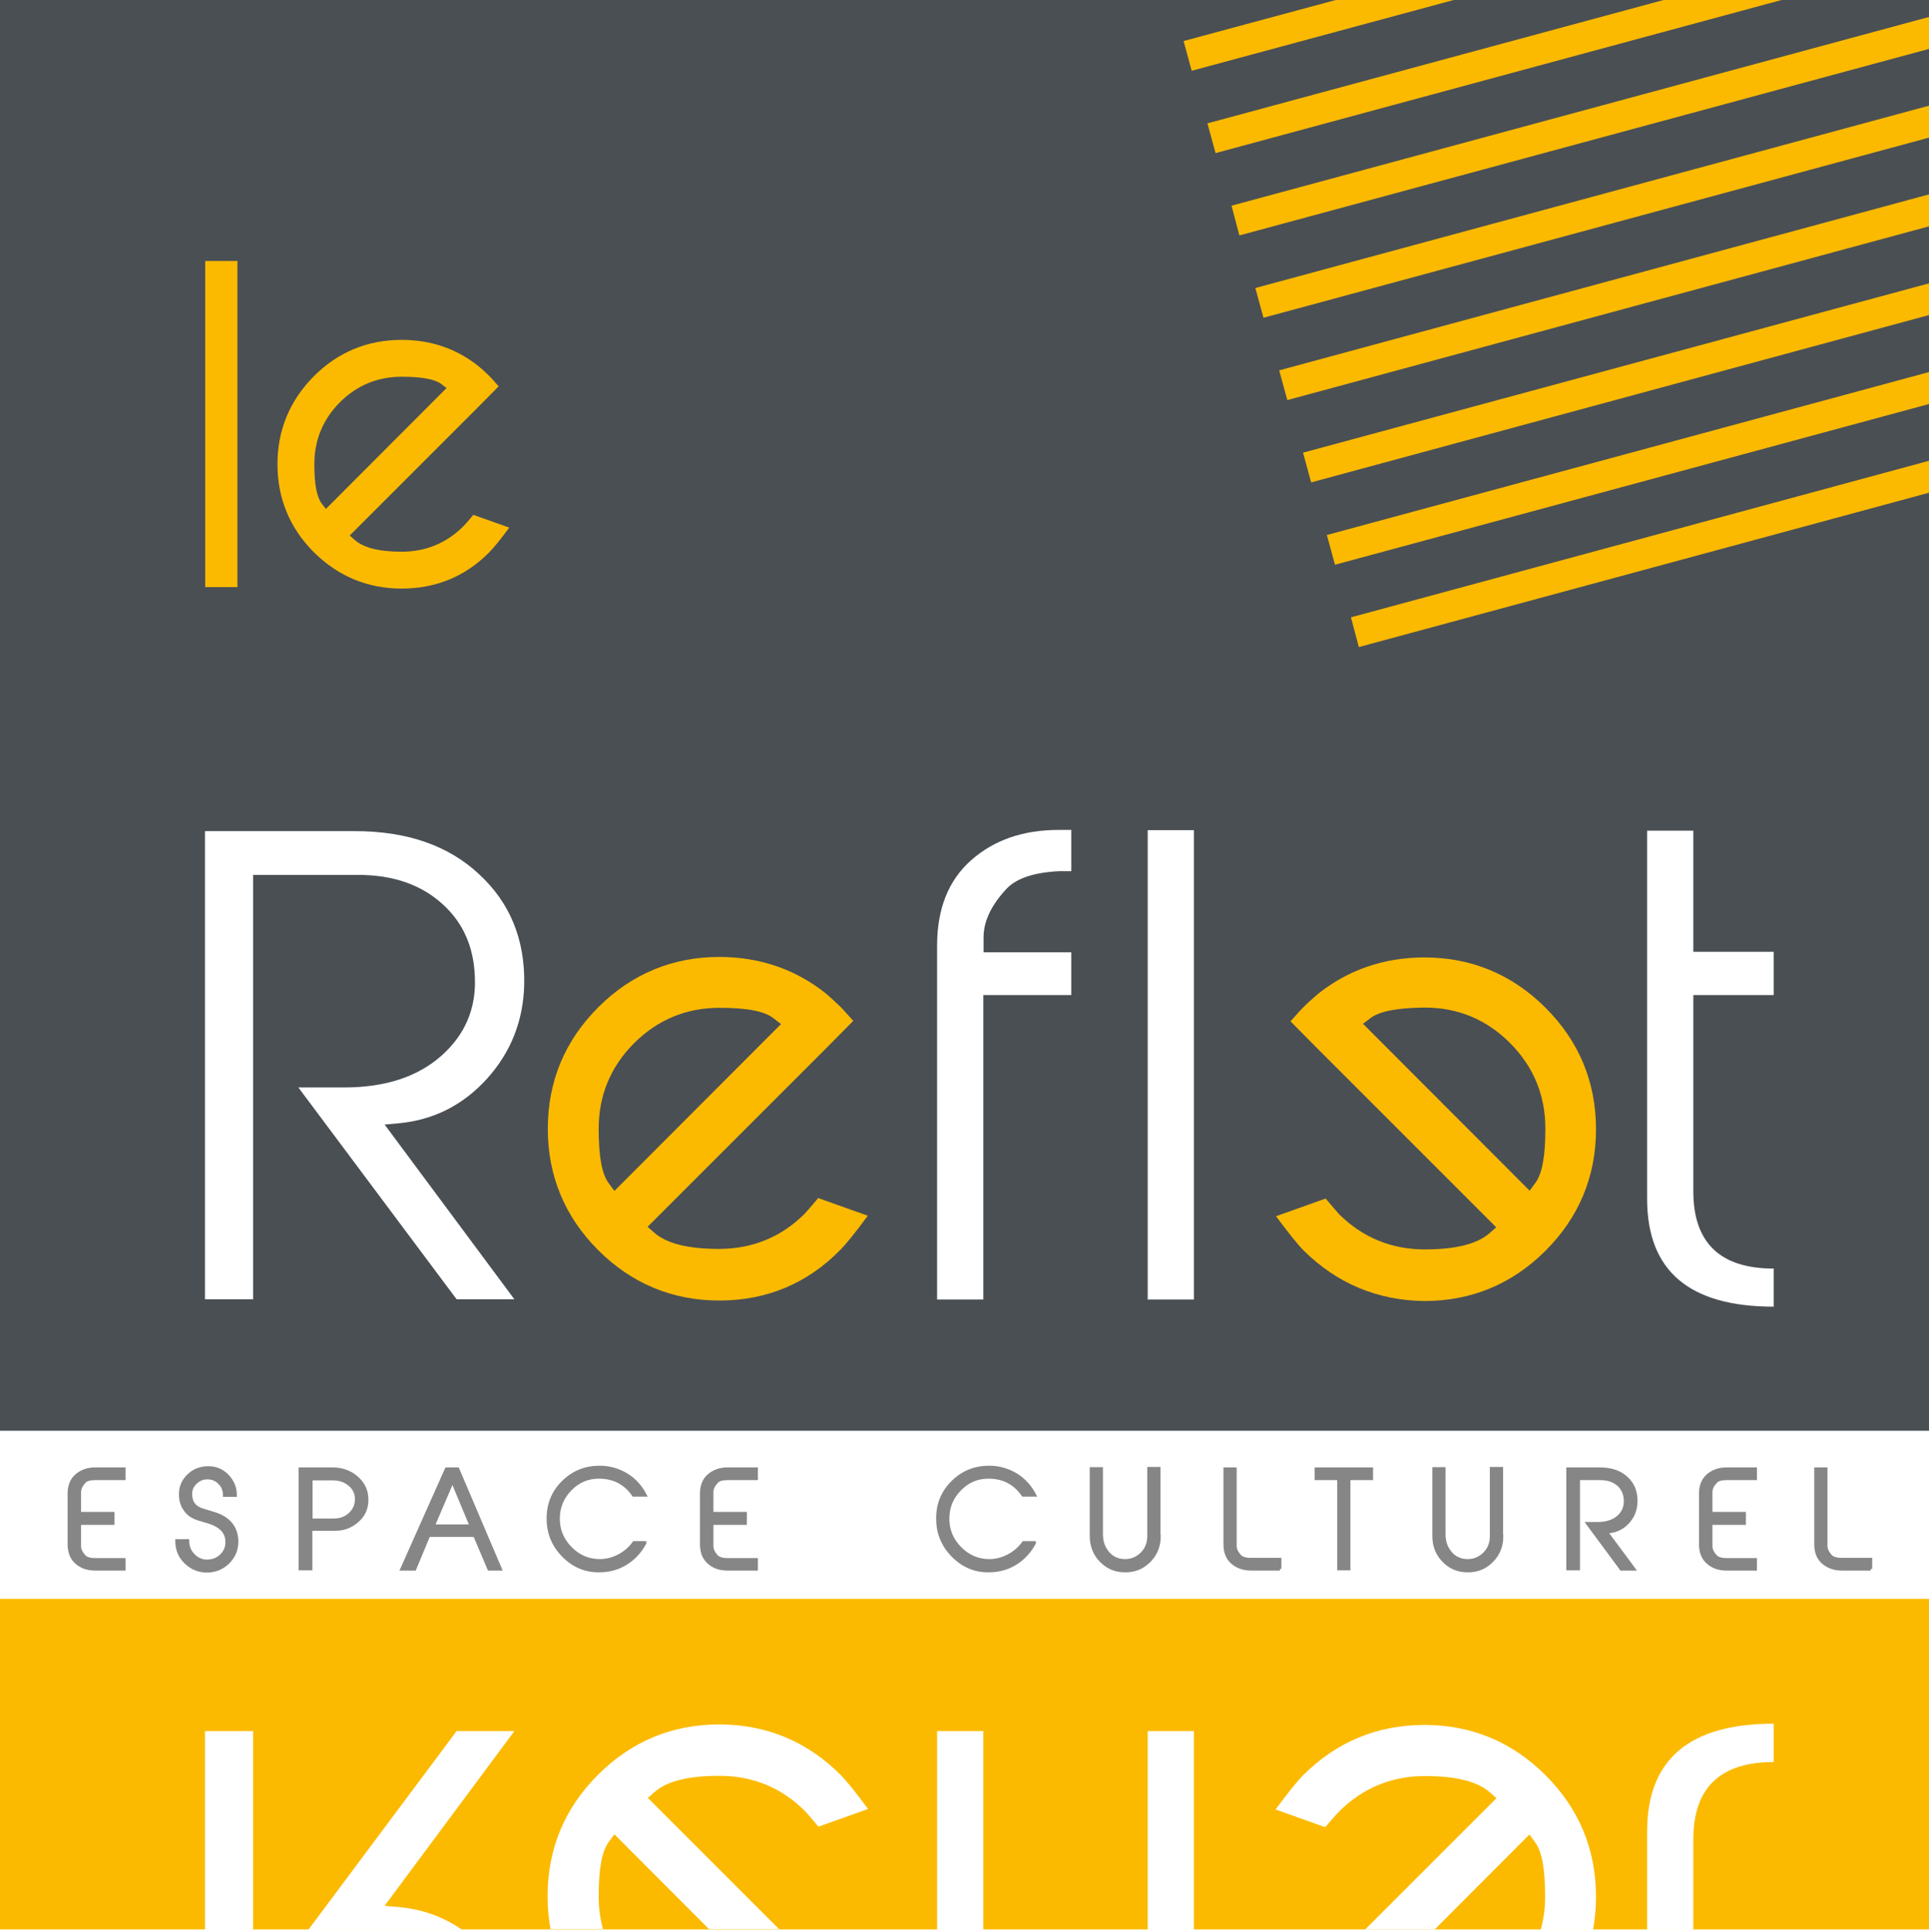 <?xml version="1.0" encoding="utf-8"?>
<svg version="1.1" id="Calque_1" xmlns="http://www.w3.org/2000/svg" xmlns:xlink="http://www.w3.org/1999/xlink" x="0px" y="0px"
	 viewBox="0 0 784.9 786.3" style="enable-background:new 0 0 784.9 786.3;" xml:space="preserve">
<style type="text/css">
	.st0{fill:#FFFFFF;}
	.st1{fill:#4A4F54;}
	.st2{fill:#FBBA00;}
	.st3{fill:#868686;stroke:#868686;stroke-width:1.377;stroke-miterlimit:10;}
</style>
<rect class="st0" width="784.9" height="786.3"/>
<rect class="st1" width="784.9" height="582.2"/>
<g>
	<path class="st0" d="M213.3,400.4c-0.3,14.9-5.4,27.7-15.1,38.5c-9.8,10.8-21.8,16.9-36.2,18.2l-5.5,0.5l52.8,71.1h-23.5
		l-64.4-86.2h18.6c16.7,0,29.9-4.3,39.6-12.9c9.7-8.6,14.3-19.4,13.6-32.5c-0.5-11.9-4.8-21.6-12.9-29c-8.8-8.1-20.3-12.1-34.7-12.1
		H103v172.7H83.4V338.2h61c21.1,0,38,5.8,50.5,17.5C207.5,367.3,213.6,382.2,213.3,400.4z"/>
	<path class="st0" d="M435.8,404.9h-35.7v123.9h-18.8v-144c0-15,4.6-26.6,13.9-34.8c9.3-8.2,21.1-12.3,35.7-12.3h5v16.8h-5
		c-10,0.5-17.1,2.8-21.2,7c-6.3,6.7-9.5,13.3-9.5,20v6h35.7V404.9z"/>
	<path class="st0" d="M485.8,528.8H467v-191h18.8V528.8z"/>
	<path class="st0" d="M721.7,531.7c-34.4,0-51.5-14.6-51.5-43.9V338H689v49.3h32.7v17.6H689v79.8c0,21,10.9,31.5,32.7,31.5V531.7z"
		/>
</g>
<g>
	<path class="st2" d="M96.6,238.9H83.5V106.2h13.1V238.9z"/>
</g>
<path class="st2" d="M292.7,529.2c-19.1,0-35.7-6.9-49.3-20.5c-13.6-13.6-20.5-30.2-20.5-49.4c0-19.2,6.9-35.8,20.5-49.4
	c13.6-13.6,30.2-20.5,49.3-20.5c16.4,0,31,5,43.4,14.9c2,1.7,4,3.6,6,5.5c0.7,0.7,2.4,2.6,5.1,5.6l-11.2,11.3l-72.5,72.5l2.6,2.3
	c5.1,4.5,13.8,6.7,26.5,6.7c13.5,0,25.3-4.8,34.8-14.3c1-1.1,2.9-3.2,5.5-6.4l20.2,7.2c-5,6.8-8.8,11.5-11.2,13.9
	C328.5,522.3,311.9,529.2,292.7,529.2z M292.7,410.1c-13.4,0-25.1,4.8-34.7,14.4c-9.6,9.6-14.4,21.3-14.4,34.8
	c0,11.4,1.3,18.4,4.1,22.2l2.3,3.1l67.8-67.9l-3-2.3C311.2,411.5,304.2,410.1,292.7,410.1z"/>
<path class="st2" d="M163.4,239.5c-13.8,0-25.8-5-35.7-14.8c-9.8-9.8-14.8-21.9-14.8-35.8c0-13.9,5-25.9,14.8-35.8
	c9.8-9.8,21.8-14.8,35.7-14.8c11.9,0,22.5,3.6,31.4,10.8c1.5,1.2,2.9,2.6,4.4,4c0.5,0.5,1.7,1.8,3.7,4.1l-8.1,8.2l-52.5,52.5
	l1.9,1.7c3.7,3.3,10,4.9,19.2,4.9c9.8,0,18.3-3.5,25.2-10.4c0.8-0.8,2.1-2.3,4-4.6l14.6,5.2c-3.6,4.9-6.4,8.3-8.1,10
	C189.4,234.6,177.3,239.5,163.4,239.5z M163.4,153.3c-9.7,0-18.2,3.5-25.1,10.4c-6.9,6.9-10.4,15.4-10.4,25.2c0,8.2,1,13.3,3,16
	l1.7,2.2l49.1-49.2l-2.2-1.7C176.8,154.3,171.7,153.3,163.4,153.3z"/>
<path class="st2" d="M530.4,508.8c-2.4-2.4-6.1-7.1-11.2-13.9l20.2-7.2c2.7,3.2,4.5,5.3,5.5,6.4c9.6,9.5,21.3,14.3,34.8,14.3
	c12.7,0,21.4-2.2,26.5-6.7l2.6-2.3l-72.5-72.5l-11.2-11.3c2.7-3.1,4.4-4.9,5.1-5.6c2-2,4-3.8,6-5.5c12.4-9.9,27-14.9,43.4-14.9
	c19.1,0,35.7,6.9,49.3,20.5c13.6,13.6,20.5,30.2,20.5,49.4c0,19.2-6.9,35.8-20.5,49.4c-13.6,13.6-30.2,20.5-49.3,20.5
	C560.6,529.2,544,522.3,530.4,508.8z M557.6,414.3l-3,2.3l67.8,67.9l2.3-3.1c2.8-3.8,4.1-10.8,4.1-22.2c0-13.5-4.8-25.2-14.4-34.8
	c-9.6-9.6-21.2-14.4-34.7-14.4C568.4,410.1,561.3,411.5,557.6,414.3z"/>
<g>
	<g>
		<path class="st3" d="M50.4,638.4H38.7c-3.1,0-5.6-0.9-7.5-2.6c-2-1.7-3-4.2-3-7.4v-20.6c0-3.2,1-5.7,3-7.4c2-1.7,4.5-2.6,7.5-2.6
			h11.7v3.8H38.7c-2.1,0-3.6,0.4-4.4,1.3c-1.3,1.4-2,2.8-2,4.2v8.8h13.6v3.9H32.3v9.4c0,1.4,0.7,2.8,2,4.2c0.8,0.8,2.3,1.3,4.4,1.3
			h11.7V638.4z"/>
		<path class="st3" d="M96.3,627.2c0,3.3-1.1,6.1-3.5,8.5c-2.4,2.3-5.2,3.5-8.6,3.5s-6.2-1.2-8.6-3.5c-2.4-2.3-3.6-5.2-3.6-8.7h4.3
			c0,2.2,0.7,4.2,2.3,5.8c1.5,1.6,3.4,2.5,5.6,2.5c2.3,0,4.2-0.7,5.9-2.3c1.6-1.6,2.4-3.5,2.3-5.8c-0.1-3.8-2.6-6.4-7.4-7.9
			l-4.3-1.3c-2.3-0.7-4.1-1.9-5.3-3.7c-1.3-1.7-1.9-3.8-1.9-6.3c0-3,1.1-5.5,3.3-7.6c2.2-2.1,4.9-3.1,8-3.1c3,0,5.6,1.1,7.7,3.3
			c2.1,2.2,3.2,4.8,3.2,7.8h-4.3c0-1.9-0.6-3.6-1.9-4.9c-1.3-1.4-2.8-2.1-4.7-2.2c-2-0.1-3.7,0.5-5.2,1.9c-1.5,1.4-2.2,3.1-2.1,5
			c0.1,3.2,1.6,5.2,4.6,6.2l4.9,1.5C93,617.7,96.2,621.5,96.3,627.2z"/>
		<path class="st3" d="M149.2,610.5c0,3.3-1.3,6.1-3.8,8.3c-2.5,2.2-5.4,3.4-8.9,3.4h-10.1v16.1h-4.2v-40.5h13c4,0,7.3,1.2,10,3.6
			C148,603.9,149.3,606.9,149.2,610.5z M145.1,609.6c-0.1-2.3-1.1-4.2-3-5.7c-1.9-1.5-4.1-2.2-6.6-2.2h-9v16.9h9.3
			c2.6,0,4.8-0.8,6.6-2.4C144.3,614.4,145.2,612.3,145.1,609.6z"/>
		<path class="st3" d="M203.5,638.4H199l-5.8-13.7h-18.8l-5.7,13.7h-5.1l18.1-40.6h4.5L203.5,638.4z M191.8,621l-7.7-18.5l-7.9,18.5
			H191.8z"/>
		<path class="st3" d="M262.3,627.9c-1.9,3.5-4.4,6.2-7.6,8.2c-3.2,2-6.8,3-10.8,3c-5.7,0.1-10.6-2-14.7-6.2
			c-4.1-4.2-6.1-9.2-6.1-15c0-6,2.1-10.9,6.2-14.9c4-3.9,8.9-5.9,14.7-5.9c4,0,7.7,1.1,11,3.1c3.2,2,5.6,4.7,7.4,8.1h-4.6
			c-3.4-4.9-8.1-7.3-14.1-7.3c-4.5,0-8.4,1.6-11.6,4.9c-3.3,3.3-4.9,7.2-5,11.7c-0.1,4.7,1.5,8.8,4.9,12.3c3.4,3.5,7.4,5.2,12.1,5.2
			c2.7,0,5.4-0.7,8-2.1c2.5-1.4,4.4-3.1,5.9-5.2H262.3z"/>
		<path class="st3" d="M307.7,638.4h-11.7c-3.1,0-5.6-0.9-7.5-2.6c-2-1.7-3-4.2-3-7.4v-20.6c0-3.2,1-5.7,3-7.4
			c2-1.7,4.5-2.6,7.5-2.6h11.7v3.8H296c-2.1,0-3.6,0.4-4.4,1.3c-1.3,1.4-2,2.8-2,4.2v8.8h13.6v3.9h-13.6v9.4c0,1.4,0.7,2.8,2,4.2
			c0.8,0.8,2.3,1.3,4.4,1.3h11.7V638.4z"/>
		<path class="st3" d="M420.8,627.9c-1.9,3.5-4.4,6.2-7.6,8.2c-3.2,2-6.8,3-10.8,3c-5.7,0.1-10.6-2-14.7-6.2
			c-4.1-4.2-6.1-9.2-6.1-15c0-6,2.1-10.9,6.2-14.9c4-3.9,8.9-5.9,14.7-5.9c4,0,7.7,1.1,11,3.1c3.2,2,5.6,4.7,7.4,8.1h-4.6
			c-3.4-4.9-8.1-7.3-14.1-7.3c-4.5,0-8.4,1.6-11.6,4.9c-3.3,3.3-4.9,7.2-5,11.7c-0.1,4.7,1.5,8.8,4.9,12.3c3.4,3.5,7.4,5.2,12.1,5.2
			c2.7,0,5.4-0.7,8-2.1c2.5-1.4,4.4-3.1,5.9-5.2H420.8z"/>
		<path class="st3" d="M471.6,625.2c0,4-1.4,7.3-4.1,10s-6,4-9.9,3.9c-3.8,0-7-1.4-9.6-4.1c-2.6-2.7-3.9-6-3.9-10v-27.3h4v26.6
			c0,3.1,0.9,5.6,2.7,7.7c1.8,2.1,4.2,3.1,7,3.1c2.7,0,5-1,6.9-2.9c1.9-1.9,2.8-4.3,2.8-7.2v-27.4h4V625.2z"/>
		<path class="st3" d="M520.8,638.4h-11.7c-3.1,0-5.6-0.9-7.6-2.6c-2-1.7-3-4.2-3-7.4v-30.6h4v31.3c0,1.4,0.7,2.8,2,4.2
			c0.8,0.8,2.3,1.3,4.5,1.3h11.7V638.4z"/>
		<path class="st3" d="M558,601.6h-9.2v36.7h-4v-36.7h-9.2v-3.8H558V601.6z"/>
		<path class="st3" d="M611,625.2c0,4-1.4,7.3-4.1,10s-6,4-9.9,3.9c-3.8,0-7-1.4-9.6-4.1c-2.6-2.7-3.9-6-3.9-10v-27.3h4v26.6
			c0,3.1,0.9,5.6,2.7,7.7c1.8,2.1,4.2,3.1,7,3.1c2.7,0,5-1,6.9-2.9c1.9-1.9,2.8-4.3,2.8-7.2v-27.4h4V625.2z"/>
		<path class="st3" d="M665.6,611.1c-0.1,3.2-1.1,5.9-3.2,8.2c-2.1,2.3-4.6,3.6-7.7,3.9l-1.2,0.1l11.2,15.1h-5L646.1,620h4
			c3.5,0,6.4-0.9,8.4-2.7c2.1-1.8,3-4.1,2.9-6.9c-0.1-2.5-1-4.6-2.7-6.2c-1.9-1.7-4.3-2.6-7.4-2.6h-9.1v36.7H638v-40.5h13
			c4.5,0,8.1,1.2,10.8,3.7S665.7,607.2,665.6,611.1z"/>
		<path class="st3" d="M714.2,638.4h-11.7c-3.1,0-5.6-0.9-7.5-2.6c-2-1.7-3-4.2-3-7.4v-20.6c0-3.2,1-5.7,3-7.4
			c2-1.7,4.5-2.6,7.5-2.6h11.7v3.8h-11.7c-2.1,0-3.6,0.4-4.4,1.3c-1.3,1.4-2,2.8-2,4.2v8.8h13.6v3.9h-13.6v9.4c0,1.4,0.7,2.8,2,4.2
			c0.8,0.8,2.3,1.3,4.4,1.3h11.7V638.4z"/>
		<path class="st3" d="M761.2,638.4h-11.7c-3.1,0-5.6-0.9-7.6-2.6c-2-1.7-3-4.2-3-7.4v-30.6h4v31.3c0,1.4,0.7,2.8,2,4.2
			c0.8,0.8,2.3,1.3,4.5,1.3h11.7V638.4z"/>
	</g>
</g>
<rect y="650.6" class="st2" width="784.9" height="134.5"/>
<g>
	<path class="st0" d="M187.8,785.1c-7.6-5.2-16.2-8.3-25.8-9.1l-5.5-0.5l52.8-71.1h-23.5l-60.3,80.8H187.8z"/>
	<rect x="83.4" y="704.4" class="st0" width="19.6" height="80.8"/>
</g>
<rect x="381.3" y="704.4" class="st0" width="18.8" height="80.8"/>
<rect x="467" y="704.4" class="st0" width="18.8" height="80.8"/>
<path class="st0" d="M689,785.1v-36.6c0-21,10.9-31.5,32.7-31.5v-15.6c-34.4,0-51.5,14.6-51.5,43.9v39.9H689z"/>
<path class="st0" d="M245.4,785.1c-1.2-4.2-1.8-8.7-1.8-13.4c0-11.4,1.3-18.4,4.1-22.2l2.3-3.1l38.5,38.6H317l-53.4-53.4l2.6-2.3
	c5.1-4.5,13.8-6.7,26.5-6.7c13.5,0,25.3,4.8,34.8,14.3c1,1.1,2.9,3.2,5.5,6.4l20.2-7.2c-5-6.8-8.8-11.5-11.2-13.9
	c-13.6-13.6-30.2-20.5-49.4-20.5c-19.1,0-35.7,6.9-49.3,20.5c-13.6,13.6-20.5,30.2-20.5,49.4c0,4.6,0.4,9.1,1.2,13.4H245.4z"/>
<path class="st0" d="M545,737c9.6-9.5,21.3-14.3,34.8-14.3c12.7,0,21.4,2.2,26.5,6.7l2.6,2.3l-53.4,53.4h28.3l38.5-38.6l2.3,3.1
	c2.8,3.8,4.1,10.8,4.1,22.2c0,4.7-0.6,9.2-1.8,13.4h21.3c0.8-4.3,1.2-8.8,1.2-13.4c0-19.2-6.9-35.8-20.5-49.4
	c-13.6-13.6-30.2-20.5-49.3-20.5c-19.2,0-35.8,6.9-49.4,20.5c-2.4,2.4-6.1,7.1-11.2,13.9l20.2,7.2C542.1,740.2,543.9,738.1,545,737z
	"/>
<polygon class="st2" points="484.9,28.8 591.5,0 543.5,0 481.6,16.7 "/>
<polygon class="st2" points="494.6,62.3 724.9,0 676.9,0 491.3,50.2 "/>
<polygon class="st2" points="504.3,95.8 784.9,19.9 784.9,6.9 501.1,83.7 "/>
<polygon class="st2" points="514.1,129.3 784.9,56 784.9,43 510.8,117.2 "/>
<polygon class="st2" points="523.8,162.8 784.9,92.1 784.9,79.1 520.5,150.7 "/>
<polygon class="st2" points="533.5,196.3 784.9,128.2 784.9,115.3 530.2,184.2 "/>
<polygon class="st2" points="543.2,229.8 784.9,164.4 784.9,151.4 539.9,217.7 "/>
<polygon class="st2" points="552.9,263.3 784.9,200.5 784.9,187.5 549.7,251.2 "/>
</svg>
